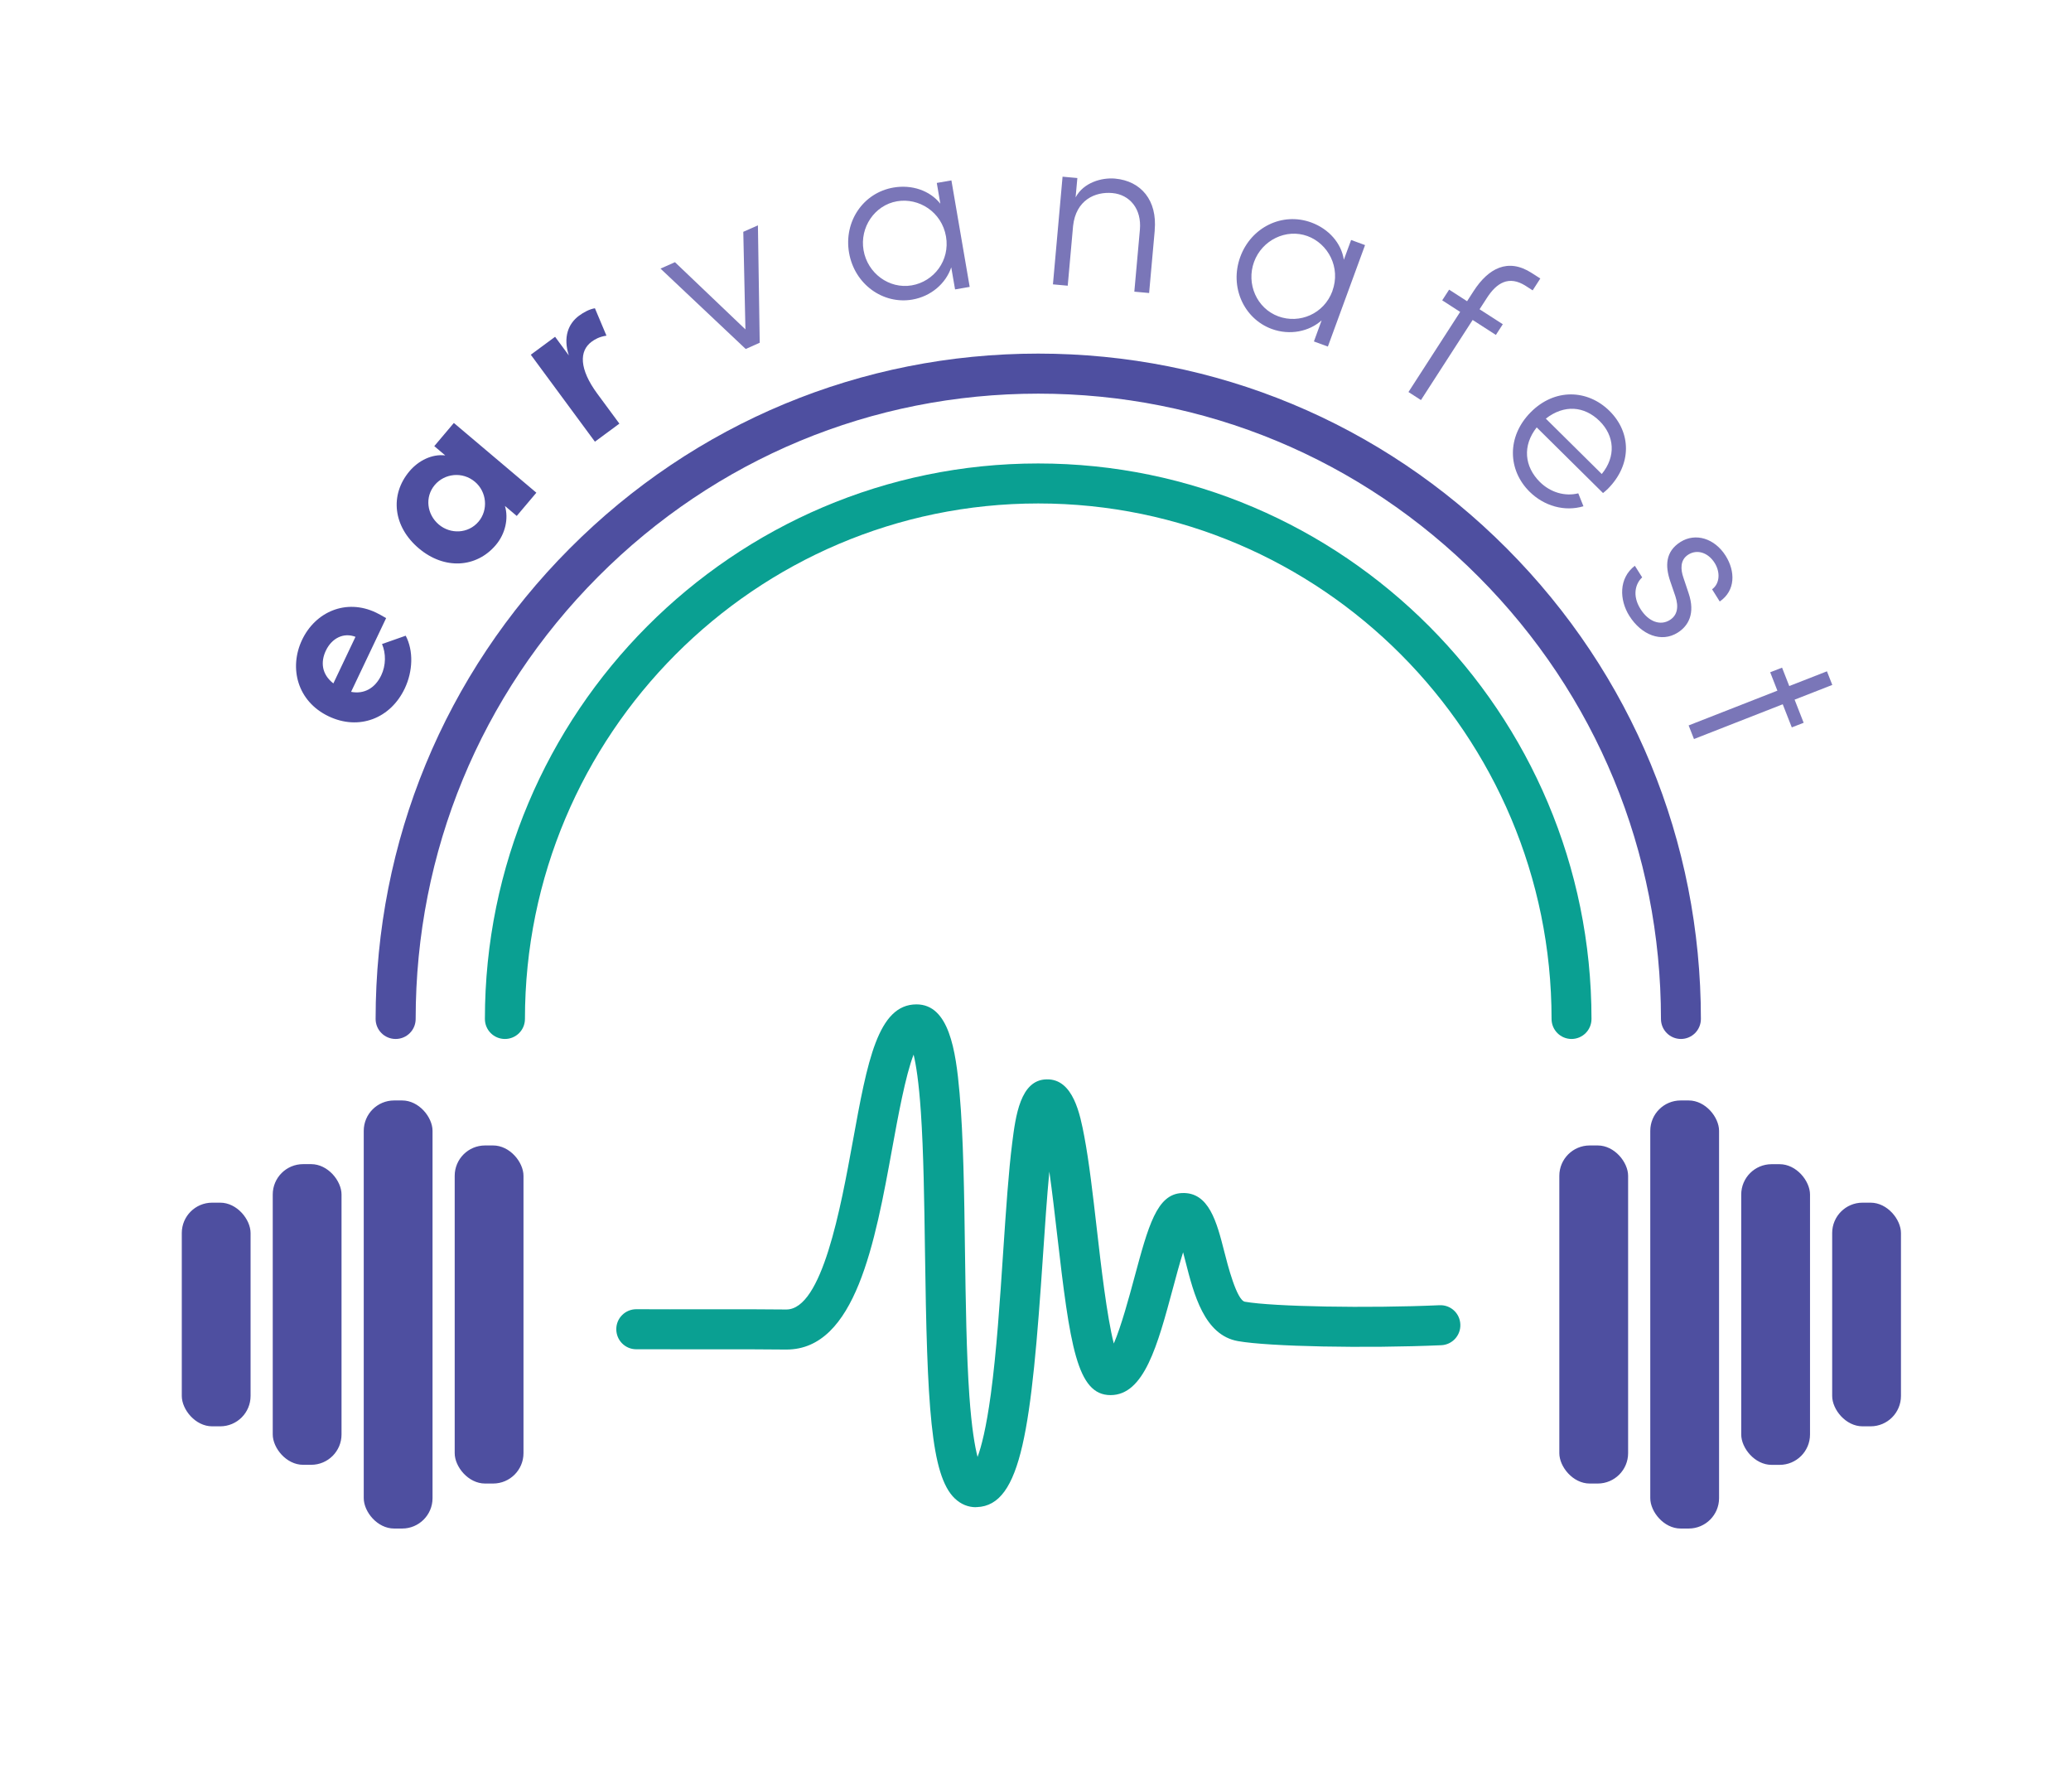 <?xml version="1.0" encoding="UTF-8"?>
<svg id="Layer_1" xmlns="http://www.w3.org/2000/svg" version="1.1" viewBox="0 0 368.2 318.5">
  <!-- Generator: Adobe Illustrator 29.4.0, SVG Export Plug-In . SVG Version: 2.1.0 Build 152)  -->
  <defs>
    <style>
      .st0 {
        fill: #4e4fa0;
      }

      .st1 {
        fill: #7a76b8;
      }

      .st2 {
        fill: #0aa092;
      }

      .st3 {
        fill: none;
        stroke: #000;
        stroke-miterlimit: 10;
        stroke-width: 7.63px;
      }
    </style>
  </defs>
  <g>
    <path class="st0" d="M68.64,109.9l-6.22,13.09c2.29.45,4.26-.63,5.36-2.94.85-1.79.85-3.89.14-5.56l4.21-1.48c1.41,2.68,1.28,6.32-.17,9.38-2.55,5.37-8.16,7.5-13.51,4.96-5.61-2.66-7.1-8.63-4.75-13.59,2.37-5,7.83-7.39,13.15-4.86.48.23,1.06.55,1.81.99ZM63.2,113.21c-2.11-.82-4.21.24-5.26,2.44-.96,2.01-.77,4.21,1.33,5.84l3.93-8.28Z"/>
    <path class="st0" d="M77.2,79.32l3.49-4.13,14.67,12.4-3.49,4.13-2.1-1.78c.68,2.25.06,4.97-1.62,6.95-3.44,4.07-9.14,4.44-13.69.59-4.56-3.85-5.22-9.5-1.65-13.72,1.6-1.89,4.01-3.09,6.35-2.8l-1.95-1.65ZM84.45,85.66c-2.23-1.89-5.41-1.5-7.15.55-1.81,2.14-1.41,5.24.72,7.04,2.04,1.73,5.22,1.66,7.06-.52,1.76-2.08,1.47-5.3-.64-7.08Z"/>
    <path class="st0" d="M105.77,54.8l2.05,4.87c-1.3.19-2.11.69-2.64,1.08-2.23,1.64-2.22,4.85,1.03,9.26l3.91,5.3-4.35,3.21-11.4-15.46,4.32-3.19,2.44,3.31c-1.04-3.22-.11-5.64,1.82-7.06.83-.61,1.86-1.17,2.83-1.32Z"/>
    <path class="st1" d="M132.15,41.21l2.6-1.15.32,20.87-2.49,1.11-15.15-14.29,2.57-1.14,12.53,11.95-.38-17.34Z"/>
    <path class="st1" d="M166.55,32.52l2.6-.45,3.25,18.93-2.6.45-.68-3.93c-.94,2.83-3.55,5.16-6.93,5.74-5.17.89-10.27-2.7-11.24-8.34-.95-5.51,2.49-10.65,7.9-11.58,3.26-.56,6.46.52,8.33,2.87l-.63-3.69ZM168.19,42.05c-.76-4.42-4.88-6.93-8.7-6.27-3.99.68-6.66,4.65-5.96,8.7.7,4.09,4.54,6.94,8.57,6.25,3.95-.68,6.82-4.43,6.09-8.68Z"/>
    <path class="st1" d="M205.3,40.94l-1,11.15-2.63-.24.99-11.02c.33-3.69-1.8-6.23-4.89-6.51-3.08-.28-6.49,1.24-6.99,5.86l-.95,10.61-2.63-.24,1.71-19.14,2.63.24-.31,3.44c1.4-2.64,4.63-3.55,7.01-3.34,4.65.42,7.53,3.89,7.05,9.18Z"/>
    <path class="st1" d="M240.21,42.66l2.48.91-6.61,18.04-2.48-.91,1.37-3.75c-2.22,1.99-5.65,2.71-8.87,1.53-4.92-1.8-7.56-7.45-5.59-12.82,1.92-5.25,7.46-8,12.62-6.11,3.1,1.14,5.34,3.66,5.79,6.63l1.29-3.51ZM236.88,51.74c1.54-4.21-.78-8.43-4.42-9.77-3.8-1.39-8.09.72-9.5,4.58-1.43,3.9.48,8.28,4.32,9.69,3.76,1.38,8.12-.44,9.61-4.5Z"/>
    <path class="st1" d="M271.28,50.84c-3.05-1.97-5.24-.49-6.91,2.1l-1.32,2.04,4.13,2.66-1.23,1.9-4.13-2.66-9.19,14.24-2.22-1.43,9.19-14.24-3.19-2.06,1.23-1.9,3.19,2.06,1.16-1.8c2.61-4.04,6.1-5.95,10.33-3.22l1.53.98-1.36,2.11-1.21-.78Z"/>
    <path class="st1" d="M285.01,87.66l-11.8-11.68c-2.57,3.24-2.19,6.97.56,9.7,1.88,1.86,4.45,2.61,6.83,2.02l.92,2.3c-3.37,1-6.99-.04-9.58-2.59-3.87-3.83-4.09-9.78.19-14.11,4.28-4.33,10.14-4.08,14.02-.25,3.9,3.86,4,9.52-.28,13.84-.26.26-.58.53-.87.76ZM284.78,84.26c2.54-3.1,2.28-6.77-.39-9.41-2.7-2.67-6.29-2.98-9.56-.43l9.95,9.85Z"/>
    <path class="st1" d="M290.66,100.58l1.3,2.06c-1.2,1.1-1.8,3.23-.31,5.61,1.47,2.34,3.59,3.01,5.23,1.97,1.32-.83,1.62-2.29.98-4.23l-.92-2.69c-.9-2.66-.88-5.25,1.84-6.96,2.65-1.67,6.06-.65,8.02,2.46,1.72,2.73,1.8,6.18-1.05,8.13l-1.36-2.17c1.4-1.03,1.47-3.07.46-4.68-1.19-1.89-3.15-2.46-4.68-1.49-1.53.96-1.36,2.71-.89,4.07l.93,2.78c1.24,3.66-.06,5.85-1.94,7.03-2.89,1.82-6.45.41-8.59-2.98-1.78-2.83-1.93-6.69.99-8.92Z"/>
    <path class="st1" d="M320.67,128.49l-2.11.82-1.61-4.11-15.78,6.18-.95-2.42,15.78-6.18-1.28-3.27,2.11-.82,1.28,3.27,6.7-2.62.95,2.42-6.7,2.62,1.61,4.11Z"/>
  </g>
  <path class="st0" d="M298.86,184.7c-1.97,0-3.56-1.59-3.56-3.56,0-29.69-11.52-57.61-32.43-78.61-20.91-20.99-48.71-32.55-78.27-32.55s-57.36,11.56-78.27,32.55c-20.91,21-32.43,48.91-32.43,78.61,0,1.97-1.59,3.56-3.56,3.56s-3.56-1.59-3.56-3.56c0-31.59,12.25-61.29,34.5-83.63,22.25-22.34,51.84-34.65,83.31-34.65s61.06,12.3,83.31,34.65c22.25,22.34,34.5,52.04,34.5,83.63,0,1.97-1.59,3.56-3.56,3.56Z"/>
  <path class="st2" d="M279.41,184.7c-1.97,0-3.56-1.59-3.56-3.56,0-50.53-40.94-91.64-91.26-91.64s-91.26,41.11-91.26,91.64c0,1.97-1.59,3.56-3.56,3.56s-3.56-1.59-3.56-3.56c0-54.45,44.13-98.75,98.37-98.75s98.37,44.3,98.37,98.75c0,1.97-1.59,3.56-3.56,3.56Z"/>
  <rect class="st0" x="64.67" y="195.63" width="12.23" height="76.1" rx="5.4" ry="5.4"/>
  <rect class="st0" x="80.84" y="203.63" width="12.23" height="60.1" rx="5.4" ry="5.4"/>
  <rect class="st0" x="48.49" y="206.95" width="12.23" height="53.45" rx="5.4" ry="5.4"/>
  <rect class="st0" x="32.32" y="213.8" width="12.23" height="39.76" rx="5.4" ry="5.4"/>
  <rect class="st0" x="293.4" y="195.63" width="12.23" height="76.1" rx="5.4" ry="5.4" transform="translate(599.03 467.36) rotate(-180)"/>
  <rect class="st0" x="277.23" y="203.63" width="12.23" height="60.1" rx="5.4" ry="5.4" transform="translate(566.69 467.36) rotate(-180)"/>
  <rect class="st0" x="309.58" y="206.95" width="12.23" height="53.45" rx="5.4" ry="5.4" transform="translate(631.38 467.36) rotate(180)"/>
  <rect class="st0" x="325.75" y="213.8" width="12.23" height="39.76" rx="5.4" ry="5.4" transform="translate(663.72 467.36) rotate(-180)"/>
  <path class="st3" d="M296.38,186.54"/>
  <path class="st2" d="M173.5,267.94c-1.38,0-2.67-.53-3.74-1.55-4.31-4.1-4.93-16.55-5.31-43.98-.12-8.7-.25-17.7-.73-24.73-.36-5.32-.86-8.42-1.29-10.2-1.44,3.67-2.81,11.21-3.79,16.58-3.06,16.81-6.54,35.85-18.81,35.85-.09,0-.17,0-.26,0-2.01-.04-7.74-.04-13.81-.04-4.47,0-9.12,0-12.65-.01-1.97,0-3.55-1.61-3.54-3.58,0-1.96,1.6-3.54,3.56-3.54h.02c3.52.02,8.16.02,12.62.01,6.11,0,11.88,0,13.96.04.02,0,.05,0,.07,0,6.37,0,9.66-18.05,11.84-30.01,2.56-14.07,4.42-24.23,11.3-24.23,5.78,0,6.99,8.14,7.66,15.77.68,7.66.83,18,.96,27.99.13,9.06.26,18.43.78,25.82.41,5.76.98,9.03,1.46,10.87.67-1.8,1.54-5.13,2.36-11.18,1.01-7.5,1.62-16.58,2.2-25.37.49-7.29.95-14.18,1.6-19.28.6-4.74,1.43-11.22,6.11-11.29,4.75-.13,5.97,6.28,6.7,10.12.86,4.53,1.53,10.37,2.24,16.55.7,6.13,1.78,15.52,3.01,20.29,1.34-3.1,2.77-8.43,3.65-11.69,2.5-9.27,4-14.87,8.46-15.06,4.82-.22,6.2,5.19,7.53,10.4.6,2.37,2.21,8.66,3.67,8.92,5.02.88,21.83,1.19,34.59.62,1.99-.09,3.63,1.43,3.71,3.4.09,1.96-1.43,3.63-3.4,3.71-13.4.59-30.63.25-36.14-.73-5.99-1.06-7.84-8.33-9.33-14.17-.13-.49-.27-1.05-.42-1.62-.64,2.04-1.29,4.46-1.8,6.37-2.75,10.21-5.12,19.02-11.1,19.02s-7.22-8.79-9.51-28.66c-.38-3.32-.85-7.38-1.37-11.08-.44,4.63-.8,10.04-1.11,14.63-2.08,31.08-3.82,44.73-11.77,45.02-.06,0-.13,0-.19,0Z"/>
</svg>